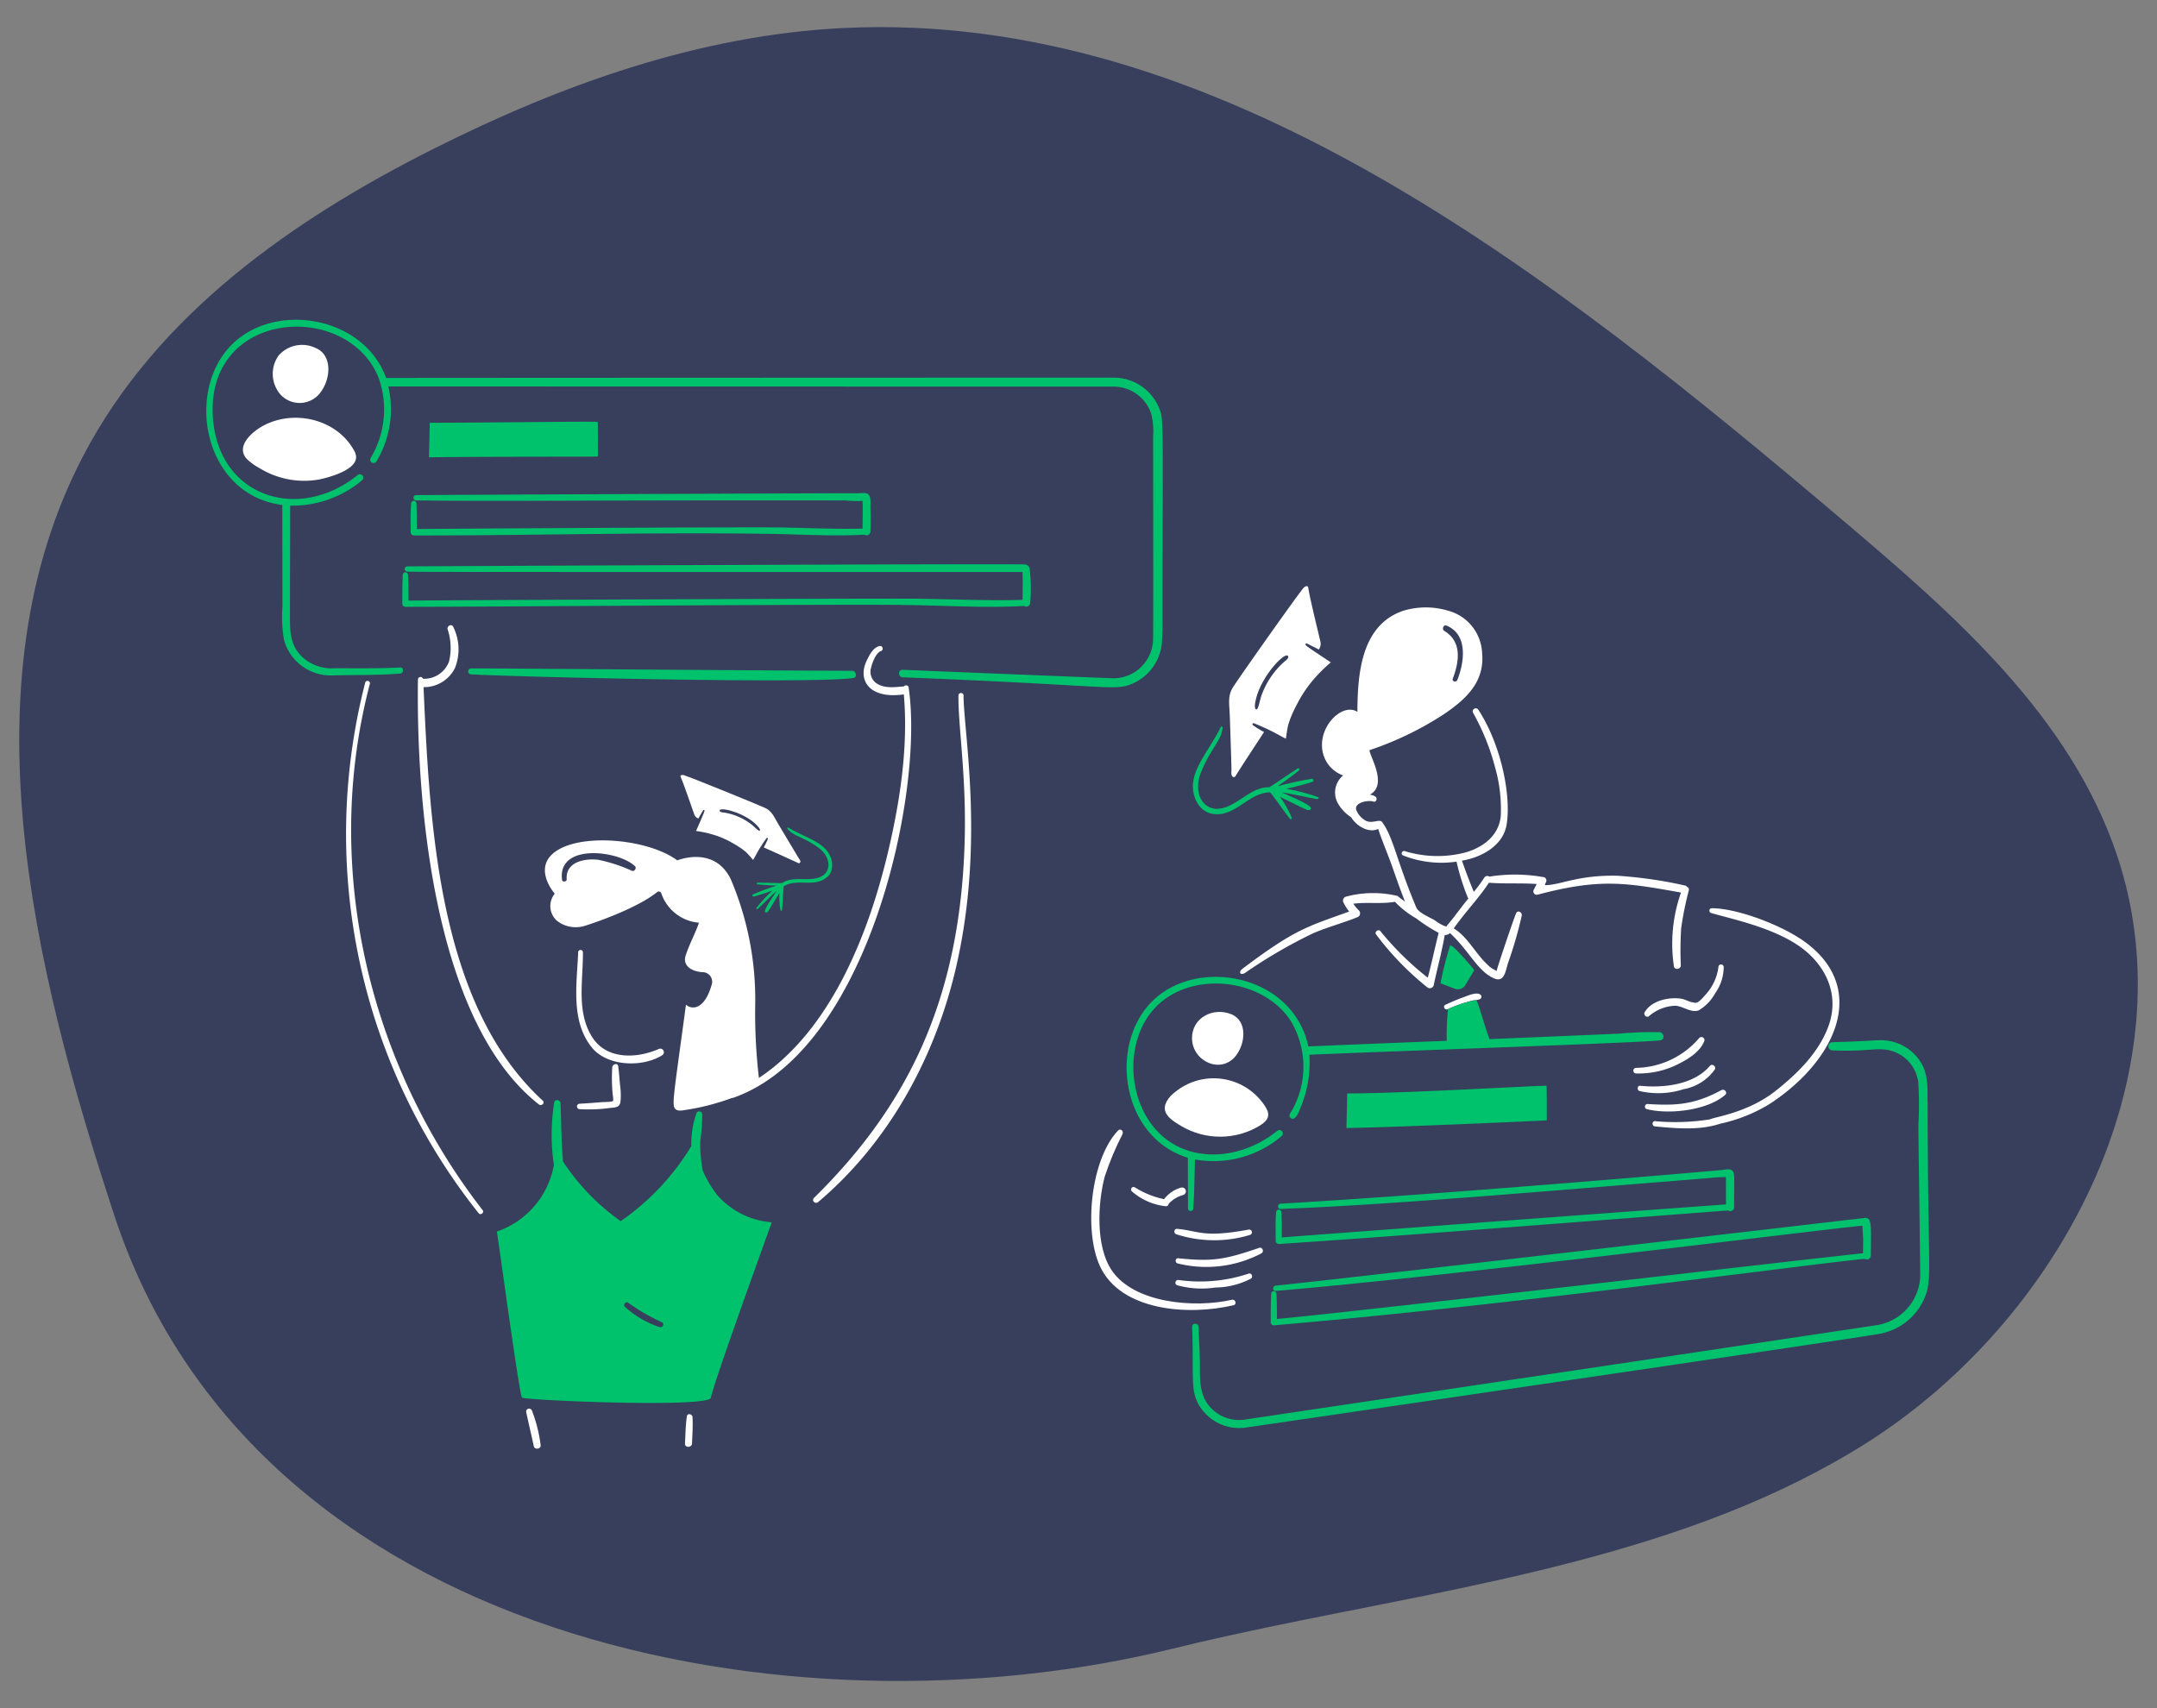 <svg xmlns="http://www.w3.org/2000/svg" width="327" height="259" fill="none"><rect width="100%" height="100%" fill="#808080" stroke="none"/><path fill="#373F5C" d="M191.549 246.88c-4.63.97-9.19 1.98-13.65 3.08-58.11 14.32-139.38-1.11-160.58-65.7-12.36-37.66-22.7-80.62-4.74-115.07 11.23-21.55 31.91-35.95 53.2-46.65C85.2 12.78 106.1 5.32 127.83 4.25c56.79-2.8 107.18 37.07 151.71 74.79 16.78 14.22 34.36 29.58 41.42 50.71 11.19 33.5-9.06 70.6-37.74 88.88-26.87 17.12-60.7 21.75-91.67 28.24v.01Z"/><path fill="#fff" d="M79.78 214.16c.37 1.73.78 3.42 1.14 5.12.12.58 1.12.46 1.04-.15-.22-1.79-.66-3.54-1.31-5.22a.462.462 0 0 0-.57-.3c-.23.07-.36.31-.3.54v.01ZM104.131 214.74c-.2 1.36-.21 2.75-.29 4.13-.04.68 1.04.68 1.07 0 .05-1.34.15-2.67.07-4.01-.03-.46-.78-.61-.85-.12Z"/><path fill="#00C26D" d="M176.24 93.75c0-31.36.25-30.15-.65-32.17a7.44 7.44 0 0 0-6.73-4.32c-.49 0-103.35.03-110.33.05-3.24-9.03-15.94-11.53-22.77-5.63-7.93 6.85-5.21 23.32 7.04 24.89 0 3.08.02 13.35.02 15.39-.13 1.7-.05 3.42.24 5.1a7.35 7.35 0 0 0 7.6 5.34c3.35-.07 6.68 0 10-.27.58-.05.58-.96 0-.92-3.33.18-6.68.11-10 .12-1.97.13-3.89-.65-5.22-2.11-1.38-1.58-1.48-3.42-1.48-5.41 0-5.71.03-11.44.03-17.14 3.98.08 7.85-1.29 10.9-3.84.21-.19.25-.5.07-.73a.521.521 0 0 0-.73-.07c-9 7.24-21.09 3.31-21.95-8.65-1.18-16.51 20.41-17.9 25.13-6.07 1.42 4.02.98 8.46-1.21 12.12-.15.24-.07.56.17.7.24.15.56.07.7-.17 2.05-3.41 2.7-7.48 1.8-11.36 5.83 0 109.46.02 109.87.02a6.019 6.019 0 0 1 5.73 3.96c.32 1.19.44 2.42.34 3.64 0 0 .05 27.32 0 30.54.03 3.33-2.64 6.06-5.97 6.09-.36 0-30.52-1.22-32-1.29-.73-.04-.73 1.11 0 1.14 30.82 1.21 31.96 2.05 34.53 1.09a7.464 7.464 0 0 0 4.8-6.95c.1-1.03.07-2.07.07-3.11v.02Z"/><path fill="#00C26D" d="M129.191 101.71c-16.07-.04-54.58-.38-57.77-.36-.25 0-.45.2-.45.45s.2.45.45.45c6.55.38 51.48 1.46 57.91.56.66-.05.49-1.1-.14-1.1ZM118.41 79.98c-4.47-.08-50.24.17-55.21.24 0-1.29 0-2.6-.07-3.88a.4.4 0 0 0-.8 0c-.12 1.45-.07 2.91-.07 4.37 0 .27.22.48.49.48 17.97.02 35.96-.52 53.92-.24 4.78.07 9.59.39 14.37.12.28.18.65.1.83-.18a.53.53 0 0 0 .09-.3c.03-1.17.04-2.31 0-3.47-.02-.56.17-1.87-.41-2.23-.39-.24-1.21-.09-1.63-.1-3.4-.01-60.17.22-66.84.29a.4.4 0 0 0 0 .8c15.29.17 21.44-.05 65.02 0 .89.09 1.78.11 2.67.07-.02.24.02.56.02.78 0 1.14-.02 2.28-.02 3.42-4.12.1-8.23-.1-12.36-.17Zm12.82-4.08s-.05.02-.1 0h.1ZM90.6 63.98c-.07-.12-16.73.12-25.45.12l-.12 5.24c8.16-.12 25.08-.07 25.62-.12-.03-.95.02-5.12-.05-5.24ZM136.64 91.73c6.19.05 12.43.49 18.62.15.28.18.65.1.83-.18.06-.09.09-.2.09-.3.15-1.67.12-3.36-.07-5.03 0-.44-.36-.78-.8-.78h-.05c-1.63-.14-89.92.26-93.5.29a.4.4 0 0 0 0 .8c5.22.04-10.84.05 93.24.05.09.52.02 3.84.02 4.22-5.37.17-10.76-.11-16.12-.17-6.37-.06-71.07.22-76.97.29 0-1.29 0-2.6-.07-3.89a.4.4 0 0 0-.8 0c-.07 1.46-.07 2.91-.07 4.37 0 .25.21.45.46.46 11.78.01 61.89-.4 75.2-.29l-.01.01Zm18.82-5s-.05.03-.07.02c.02-.01.05-.02.07-.02Z"/><path fill="#fff" d="M53.63 68.23c-2.64-4.7-9.07-6.19-13.74-3.67-1.61.87-4.2 3.06-2.52 4.98a7.94 7.94 0 0 0 1.87 1.38c2.77 1.74 6.11 2.37 9.32 1.75 2.16-.49 6.05-1.75 5.34-3.84-.06-.21-.15-.42-.27-.61v.01ZM48.55 59.54c1.56-1.96 1.96-5.7-.75-6.8-1.92-.89-4.2-.41-5.58 1.19a4.798 4.798 0 0 0-.19 5.22c1.1 1.88 3.5 2.51 5.38 1.41.45-.26.84-.61 1.15-1.02h-.01Z"/><path fill="#00C26D" d="M108.57 180.99c-.82-1.08-1.5-2.25-2.04-3.5-.28-1.5-.4-3.02-.36-4.54.18-1.32.28-2.65.29-3.98 0-.25-.22-.45-.47-.45-.2 0-.37.14-.43.33-.54 1.58-.8 3.25-.75 4.92a37.206 37.206 0 0 1-10.71 11.39c-3.46-2.43-6.42-5.5-8.74-9.03-.27-2.94-.26-5.88-.39-8.86-.02-.51-.84-.68-.95-.12-.5 3.14-.52 6.35-.05 9.49-.83 4.69-4.14 8.56-8.65 10.1.12.39 3.41 24.78 3.81 25.18.4.4 28.49 1.6 28.65 0 .16-1.6 9.22-26.58 9.22-26.58a12.19 12.19 0 0 1-8.45-4.35h.02Zm-8.54 20.25c-1.96-.65-3.76-1.7-5.29-3.08-.34-.29.12-.9.49-.63 1.6 1.16 3.32 2.15 5.12 2.96.41.19.12.88-.31.75h-.01Z"/><path fill="#fff" d="M64.21 104.19a5.22 5.22 0 0 0 4.78-2.94c.79-2.02.68-4.28-.29-6.22-.24-.49-.95-.12-.85.36.53 1.57.61 3.25.24 4.86a4.007 4.007 0 0 1-3.96 2.67.395.395 0 0 0-.77.12c-.29 19.8 2.71 52.16 18.33 64.42.41.32.98-.22.58-.58-15.73-14.45-17.12-41.28-18.06-62.69ZM56.08 103.68a.368.368 0 0 0-.71-.19 92.27 92.27 0 0 0 17.21 80.49c.27.34.87-.12.61-.46-16.92-21.73-24.54-51.53-17.12-79.83l.01-.01ZM137.73 104.19c-.05-.34-.56-.34-.7-.1-.87 0-2.8.47-4.2-.51a2.126 2.126 0 0 1-.78-2.31c.14-.66.73-2.31 1.5-2.55a.396.396 0 0 0-.22-.76c-.97.24-1.48 1.29-1.89 2.11-1.51 2.98.26 5.98 5.58 5.22.68 7.87-.54 15.97-2.33 23.63-2.96 12.63-8.74 27.29-19.64 34.53-.43-3.7-.62-7.42-.56-11.14.11-6.51-1.15-12.97-3.69-18.96-2.5-5.22-8.13-2.89-8.13-2.89-4.15-3.11-13.74-4.13-18.01-1.63-4.27 2.5-.56 6.68-.56 6.68a2.97 2.97 0 0 0 .36 4.13c1.25.96 2.91 1.21 4.4.68 1.48-.46 7.74-2.62 10.76-5.05.11-.09.26-.12.39-.07.17.05.24.24.29.39a6.596 6.596 0 0 0 5.66 4.32c-.46 1.43-1.48 3.28-2.02 5-.49 1.58 1.02 2.45 2.64 2.5a1.453 1.453 0 0 1 1.34 1.8c-1.09 3.94-3.03 3.93-3.93 3.13-1.77 13.19-2.17 15.11-1.67 15.75.38.49 1.24.26 1.72.19 2.37-.36 4.7-.97 6.94-1.8.06 0 .12 0 .17-.02 20.6-7.21 28.98-46.52 26.59-62.27h-.01ZM95.8 132.04c-1.65-.76-3.37-1.32-5.15-1.68-2.02-.21-4.92.31-4.74 2.96.03.39-.65.48-.7.1-.75-5.59 8.47-4.49 11.02-2.11.34.27 0 .88-.44.73h.01Z"/><path fill="#fff" d="M146.08 105.45a.398.398 0 0 0-.41-.37.39.39 0 0 0-.37.37c-.04 4.84 1.2 12.13.95 21.83-.63 24.67-8.96 40.68-22.85 54.36-.42.41.2 1 .63.63 10.64-9 17.6-21.68 20.81-35.18 4.5-18.97 1.26-35.89 1.23-41.64h.01ZM93.72 161.68c-.07-.56-.84-.34-.9.12a25.6 25.6 0 0 0 .07 4.2c.06.3.08.6.07.9-.1.22-1.41.19-1.72.22-1.14.09-2.26.18-3.4.24a.412.412 0 0 0 0 .82c1.52.09 3.04.04 4.54-.17.78-.09 1.52-.02 1.68-.9.09-.88.06-1.77-.07-2.64-.08-.95-.15-1.9-.27-2.8v.01ZM99.86 159.06c-3.32 1.46-7.84 1.63-10.03-1.72-2.5-3.84-1.42-8.67-1.46-12.94 0-.2-.16-.36-.36-.36-.2 0-.36.16-.36.36-.19 4.76-1.18 10.44 2.09 14.45 2.34 2.86 7.64 3.04 10.64 1.16.26-.15.34-.48.19-.74a.544.544 0 0 0-.7-.21h-.01Z"/><path fill="#00C26D" d="M220.561 149.93c.59.21 1.25-.02 1.58-.56.64-1.09 1.36-2.21 1.34-2.28-.02-.1-3.28-3.96-3.64-3.74a51.16 51.16 0 0 0-1.46 5.73c.05.05 1.26.5 2.19.85h-.01Z"/><path fill="#fff" d="M186.779 197.08c-5.72 1.31-14.89.53-18.25-4.47-2.44-3.61-2.13-10.15-1.04-14.25.73-2.2 1.63-4.35 2.69-6.41.19-.44-.31-.92-.68-.53-4.13 4.34-5.24 15.12-2.76 20.54 3.1 6.79 13.31 7.59 20.27 5.95.52-.12.31-.94-.23-.82v-.01Z"/><path fill="#fff" d="M189.291 193.12a23.336 23.336 0 0 1-10.59.97.421.421 0 0 0-.5.31c-.05.21.07.42.28.49 1.87.51 3.83.63 5.75.34 1.88-.02 3.72-.48 5.39-1.34.2-.13.25-.4.13-.6a.424.424 0 0 0-.46-.18v.01ZM190.909 189.21c-5.22 1.78-7.04 2.12-12.29 1.58-.46-.05-.53.65-.1.78 4.28 1.07 8.82.53 12.72-1.53.43-.25.15-.99-.34-.83h.01ZM178.329 187.15a18.59 18.59 0 0 0 11.17.1.415.415 0 0 0-.22-.8c-6.91 1.27-7.47.19-10.83-.12-.49-.05-.56.7-.12.82ZM176.71 182.9c.23.03.43-.13.46-.36.58-.65 1.34-1.11 2.19-1.34.31-.09.49-.41.4-.72a.581.581 0 0 0-.72-.4c-1.02.29-1.92.91-2.57 1.75-1.58-.33-3.08-.94-4.44-1.8a.382.382 0 0 0-.52.16.38.38 0 0 0 .06.44 9.323 9.323 0 0 0 5.15 2.27h-.01Z"/><path fill="#00C26D" d="M292.211 167.14c0-2.16.13-4.28-1.09-6.17a7.069 7.069 0 0 0-5.05-3.18c-1.42-.18-.98.02-8.3.24-.34.02-.61.3-.59.65.01.32.27.58.59.59 5.31.22 6.6-.45 8.6-.03 2.37.53 4.15 2.49 4.44 4.9.13 2.14.14 4.29.02 6.43 0 2.48.23 17.36.27 22.36a7.798 7.798 0 0 1-6.65 8.01c-1.18.2-95.3 14.26-95.88 14.33a5.9 5.9 0 0 1-5.56-2.48c-1.35-1.97-1.05-4.49-1.12-6.77-.05-1.63-.13-3.23-.19-4.83-.03-.63-.99-.63-.97 0 .26 7.78-.29 9.52 1 11.8a7.078 7.078 0 0 0 7.28 3.45c2.06-.29 89.14-13.03 95.74-14.16 3.13-.5 5.78-2.57 7.02-5.49 1.23-2.97.46-4.23.46-29.67l-.02.02Z"/><path fill="#00C26D" d="M194.139 182.51c-.51.03-.51.82 0 .8 15.92-.59 37.11-2.44 64.95-4.68.85-.1 1.71-.15 2.57-.15-.02.12 0-.73 0 4.15-1.55.08-64.49 4.77-67.33 5-.02-1.26 0-2.55-.07-3.81a.4.4 0 0 0-.8 0c-.12 1.43-.06 2.89-.07 4.32 0 .26.22.48.49.49 20.73-1.36 66.14-4.98 68.11-5.08.27.17.63.1.81-.17.06-.09.09-.2.09-.31 0-4.66.14-5.18-.29-5.58-.36-.34-1.21-.12-1.65-.07-2.77.25-42.05 3.67-66.79 5.09h-.02ZM193.581 199.99c0-1.26 0-2.55-.07-3.81a.4.4 0 0 0-.8 0c-.07 1.43-.07 2.89-.07 4.32 0 .25.21.46.46.46 36.74-3.13 83.46-9.58 89.62-10.08.28.17.64.08.81-.2a.66.66 0 0 0 .09-.28c.04-4.84.14-5.66-.83-5.73-.12 0-79.25 9.26-89.4 10.27-.51.05-.51.84 0 .8 26.7-2.22 87.35-9.88 88.96-9.88 0 .6.1 1.77.1 1.97 0 .73-.02 1.46-.02 2.21-1.19.03-79.27 9.14-88.84 9.95h-.01ZM234.439 164.64c-.07-.12-21.49 1.16-30.2 1.16l-.12 5.24c8.16-.12 29.84-1.12 30.37-1.16 0-.95.02-5.12-.05-5.24Z"/><path fill="#fff" d="M272.86 142.3c-3.23-2.12-9.41-4.55-13.35-4.59-.2 0-.37.16-.37.37 0 .17.11.32.28.36 2.83.85 9.34 2.14 13.55 5.17 3.85 2.78 5.9 7.21 4.27 11.85-1.43 4.08-4.8 7.39-8.13 10-4.26 3.35-9.49 3.95-9.79 4.25-2.78.45-5.6.55-8.41.29-.51-.02-.51.75 0 .8 3.23.3 6.7.63 9.86-.41a24.15 24.15 0 0 0 7.5-2.99c10.47-6.86 15.22-18.13 4.59-25.11v.01Z"/><path fill="#fff" d="M261.539 166.02c.41-.36-.12-.96-.56-.73-4.17 2.25-6.94 2.37-11.22 2.11-.22 0-.39.18-.39.4 0 .18.12.33.29.38 3.54.88 9.3.12 11.87-2.16h.01ZM255.35 165.13a7.365 7.365 0 0 0 4.61-2.96c.27-.44-.38-.96-.73-.56-2.45 2.88-6.99 3.38-10.56 3.03-.49-.05-.53.67-.1.8 2.24.51 4.59.41 6.77-.32l.01.01ZM258.389 157.82c.06-.25-.1-.5-.35-.56a.44.44 0 0 0-.43.12 12.849 12.849 0 0 1-9.57 4.54.425.425 0 0 0 0 .85c2.27.06 4.52-.45 6.53-1.5 1.45-.74 3.22-1.84 3.81-3.45h.01ZM249.331 153.47c-.22.39.24.89.63.63a6.395 6.395 0 0 1 4.01-1.6c1.14.04 2.43 1.14 3.55.7a6.718 6.718 0 0 0 2.5-2.6 6.86 6.86 0 0 0 1.29-3.96.4.4 0 0 0-.8 0 7.622 7.622 0 0 1-2.06 4.3c-.26.32-.54.61-.85.87-.48.35-.66.24-1.12.15-.56-.12-1.04-.44-1.63-.53-1.87-.28-4.51.29-5.51 2.05l-.01-.01ZM253.77 146.53c.1.6 1.04.44 1.04-.15-.08-1.87-.06-3.74.05-5.61.28-1.96.67-3.89 1.17-5.8.04-.2-.07-.41-.27-.48a.435.435 0 0 0-.32-.22c-3.36-.76-6.78-1.25-10.22-1.48-6.05-.14-8.64 1.43-11.02 1.43.04-.16.09-.32.17-.46a.518.518 0 0 0-.44-.77c-2.69-.48-5.44-.5-8.13-.07a.566.566 0 0 0-.79.16v.01c-.48.74-1.01 1.46-1.58 2.14-.65-1.55-1.24-3.13-1.8-4.73 3.02-.5 6.18-2.28 6.75-5.34.74-4-.59-11.89-4.27-17.55a.465.465 0 0 0-.64-.13.46.46 0 0 0-.16.59c1.49 2.65 2.62 5.48 3.38 8.42.66 2.34.93 4.78.83 7.21-.27 2.96-2.6 4.74-5.29 5.54-3.05.81-6.26.74-9.28-.19a.366.366 0 0 0-.44.24c-.06.18.06.38.24.44 2.56 1 5.34 1.32 8.06.92.41 1.84.98 3.64 1.68 5.39.03.07.07.14.12.19-1.09 1.31-2.06 2.72-3.16 4.01-.31.37-.03.27-.41.19a6.06 6.06 0 0 1-1.5-.87c-.76-.46-2.5-1.14-2.84-1.97-3.05-7.29-3.42-10.5-5.15-12.92-.4-.55-1.46.25-2.43-.19-.68-.35-1.22-.94-1.5-1.65-.4-1.16 1.84-1.55 2.57-1.29.46.17.68-.51.32-.75a1.73 1.73 0 0 0-.85-.29c2.74-1.46.07-5.66-.05-6.75 3.98-1.33 7.78-3.17 11.29-5.46 3.43-2.33 6.24-4.95 5.78-9.4a6.952 6.952 0 0 0-5.08-6.27c-2.25-.69-4.65-.69-6.9 0-6.36 2.18-6.89 9.57-6.92 15.32-2.16-1.42-5.84 2-5.32 5.75a4.826 4.826 0 0 0 3.16 3.89 3.356 3.356 0 0 0-.68 4.42c.48.77 1.13 1.43 1.89 1.92.83 1.36 2.69 2.45 4.1 1.77.65 1.97 1.5 3.91 2.18 5.85.6 1.72 1.21 3.47 1.89 5.17-.34-.24-.68-.48-1-.75-.01 0-.02-.01-.02-.02a.425.425 0 0 0-.17-.1c-2.56-.6-5.23-.56-7.77.12-.34.11-.52.46-.41.8.01.04.03.08.05.12.24.47.52.92.85 1.34-6.37 2.3-8.15 2.63-16.17 8.67-.68.51-.31 1.08.39.63 3.26-2.26 6.69-4.26 10.26-5.98 2.18-.95 4.52-1.56 6.73-2.45.33-.1.52-.46.42-.79a.644.644 0 0 0-.15-.25c-.32-.31-.6-.65-.85-1.02 2.09-.27 4.25.07 6.31-.29.95.99 2.04 1.84 3.23 2.52 1.07.82 2.21 1.55 3.4 2.19-.58 2.26-1.04 4.54-1.65 6.8a45.355 45.355 0 0 1-7.19-7.07c-.3-.36-.92.12-.66.49 2.23 2.99 4.84 5.68 7.74 8.01a.61.61 0 0 0 1-.26c.54-2.55 1.24-5.07 1.68-7.65.3.02.59-.08.8-.29 3.04 2.86 4.12 5.7 6.63 6.85 1.6.73 1.79-1.07 2.14-2.23.85-2.38 1.56-4.82 2.11-7.28.08-.48-.61-.88-.85-.36-.35.75-3.03 8.72-2.96 8.77-.15-.07-.29-.17-.44-.24-.36-.18-.68-.43-.95-.73-1.82-1.65-2.96-4.18-5.12-5.49 2.18-3 3.82-4.6 5.34-6.92 2.4.19 4.83.02 7.24.19l-.44.87a.51.51 0 0 0 .2.7c.12.06.25.08.38.05 9.43-2.5 13.35-1.83 21.74-.32a23.25 23.25 0 0 0-1.07 11.22v-.03Zm-34.48-51.67c3.32 1.36 2.69 5.58 1.65 8.23-.17.44-.87.24-.7-.19.98-2.57 1.44-5.6-1.29-7.24-.41-.25-.12-.99.34-.8ZM219.51 153.01c1.25-.58 2.56-1.02 3.91-1.34.33 0 .67-.06.97-.19a.41.41 0 0 0 .14-.56.316.316 0 0 0-.14-.14c-.66-.38-1.91.21-2.55.44-.93.33-1.83.72-2.72 1.14-.46.22-.07.87.39.66v-.01Z"/><path fill="#00C26D" d="M251.59 156.51c-2.03-.04-4.05.03-6.07.22-2.4.11-15.52.66-19.7.83-.68-1.65-1.31-4.27-1.99-5.92-1.5.27-2.95.74-4.32 1.38a42.8 42.8 0 0 0-.19 4.8c-6.99.27-13.99.55-20.98.85-2.25-10.62-16.06-13.49-23.09-7.38-7.36 6.4-5.5 21.11 4.83 24.26 0 2.73.02 2.63.02 7.67 0 .22.18.4.4.4.22 0 .4-.18.4-.4.19-2.49.22-7.14.27-7.41 4.68.84 9.49-.46 13.12-3.54.21-.18.25-.5.07-.73a.521.521 0 0 0-.73-.07c-4.9 3.95-11.47 4.77-16.12 1.77-6.81-4.39-7.72-15.9-1.6-21.2 5.45-4.72 15.57-3.6 19.74 2.72 2.63 4.35 2.6 9.82-.1 14.13a.5.5 0 0 0 .38.75c.66.05 1.12-1.43 1.31-1.89a17.58 17.58 0 0 0 1.26-7.82c13.19-.57 50.98-1.84 53.22-2.19.75-.12.51-1.2-.15-1.24l.02.01Z"/><path fill="#fff" d="M190.07 109.66c1.49.59 2.94 1.28 4.33 2.08.2.1.38.19.55.26.02-.31.25-1.79.35-2.1.31-1.05.78-2.12 1.34-3.14 1.41-2.83 3.53-4.99 5.11-6.32-1.08-.74-3.51-2.3-3.76-2.58a.165.165 0 0 1-.05-.23c.05-.07.14-.09.21-.06.58.33 1.19.59 1.77.92.23-.3.33-.68.28-1.06-.07-.45-1.6-6.51-1.87-8.31-.07-.45-.57-.16-.73.04-1.18 1.43-9.5 13.22-10.67 15.03-.85 1.32-.56 2.62-.5 4.19.08 2.18.27 8.1.26 8.3 0 .32-.09.79.14 1.06.12.12.3.12.42 0 .01 0 .02-.02.03-.03 1.12-1.81 4.05-6.25 4.35-6.71-.58-.31-1.15-.66-1.69-1.04-.15-.11-.03-.35.12-.29l.01-.01Zm.59-4.52c1.2-3.42 4.51-6.63 4.64-5.54.04.3-.57.69-.74.86a12.41 12.41 0 0 0-3.4 5.23c-.19.64-.43 1.9-.68 1.88-.5-.03-.11-1.6.18-2.44v.01Z"/><path fill="#00C26D" d="M192.53 120.15c.15 0 2.49 3.4 3.05 4.03.06.06.15.06.21 0 .04-.04.05-.09.04-.14-.16-.63-1.51-3.05-1.87-3.25 1.05.48 3.87 1.93 4.23 2.02.44.12.78-.18.38-.53-.77-.68-3.77-1.87-4.23-2.12 1.04.11 5.19 1.03 5.36 1.01.13-.02.36-.18.09-.32-1.56-.54-3.15-.96-4.78-1.25 1.34-.29 2.67-.64 3.98-1.06.2-.09.15-.46-.08-.45-1.75.27-3.49.65-5.2 1.12.04-.04 2.8-1.97 3.2-2.4.06-.05.1-.14.08-.22-.04-.15-.27-.09-.37 0-.77.46-4.12 2.8-4.19 2.77-2.62-.02-4.32 2.26-6.68 3.06-3.06 1.04-4.83-1.75-3.86-4.82.47-1.3 1.08-2.55 1.82-3.72.65-1.12 1.54-2.21 1.64-3.56 0-.08-.06-.15-.14-.15-.05 0-.1.02-.13.06-1.97 3.94-4.64 6.49-4.19 9.74.22 1.56 1.23 3.13 2.84 3.42 3.53.64 5.46-3.2 8.79-3.25l.01.01Z"/><path fill="#fff" d="M116.411 127.21c-.18.44-.39.87-.62 1.29.36.16 3.87 1.72 5.26 2.38h.03c.12.02.23-.05.25-.17.04-.25-.2-.5-.32-.7-.08-.12-2.28-3.8-3.08-5.15-.58-.98-.9-1.88-1.94-2.35-1.42-.64-11.07-4.58-12.35-4.98-.17-.05-.59-.04-.46.26.54 1.21 1.97 5.48 2.1 5.79.12.25.33.44.59.53.22-.43.49-.82.72-1.25.03-.05.1-.07.15-.05.06.03.09.1.06.16-.04.26-.91 2.16-1.28 3.03 1.48.2 3.61.68 5.57 1.85.73.4 1.44.87 2.04 1.39.18.16.89.96 1.03 1.15.07-.11.15-.23.23-.37.53-1.03 1.14-2.02 1.82-2.95.07-.09.23.01.18.13l.02.01Zm-1.24-1.24c-.15.1-.78-.57-1.15-.88-1.19-.96-2.6-1.6-4.11-1.86-.17-.03-.69-.03-.79-.23-.34-.71 2.92-.05 4.98 1.56.5.39 1.35 1.2 1.06 1.41h.01Z"/><path fill="#00C26D" d="M125.441 132.96c.87-.8.87-2.15.39-3.19-.99-2.15-3.61-2.66-6.34-4.29a.118.118 0 0 0-.1.01c-.05.03-.06.1-.03.15.58.78 1.55 1.1 2.38 1.52.91.42 1.77.94 2.56 1.55 1.79 1.49 1.8 3.88-.47 4.44-1.75.43-3.67-.29-5.26.74-.03.05-2.98-.07-3.63-.05-.1-.02-.26.03-.23.14.03.05.08.09.14.1.41.1 2.84.21 2.88.21-1.23.38-2.43.83-3.6 1.35-.14.08-.03.33.13.3.96-.25 1.9-.56 2.83-.9-.87.81-1.68 1.69-2.41 2.62-.11.19.09.2.18.16.11-.06 2.28-2.23 2.87-2.71-.18.33-1.54 2.23-1.75 2.94-.11.37.21.42.44.17.19-.2 1.34-2.18 1.79-2.88-.15.26-.02 2.26.13 2.7.01.04.04.06.08.07.06.01.12-.03.13-.09.1-.6.2-3.58.28-3.64 2.05-1.27 4.71.31 6.61-1.45v.03Z"/><path fill="#fff" d="M191.999 168.09c-2.59-4.42-8.28-5.91-12.7-3.31-.52.31-1.01.66-1.47 1.07-.55.44-.96 1.02-1.19 1.69-.42 1.56 1.35 2.55 2.47 3.22 3.66 2.15 8.21 2.13 11.85-.07 1.46-.88 1.52-1.73 1.03-2.59l.01-.01ZM187.37 160.06c1.42-1.8 1.8-5.24-.7-6.27-2.74-1.13-6.01.52-5.96 3.69.06 3.46 4.39 5.47 6.66 2.59v-.01Z"/></svg>